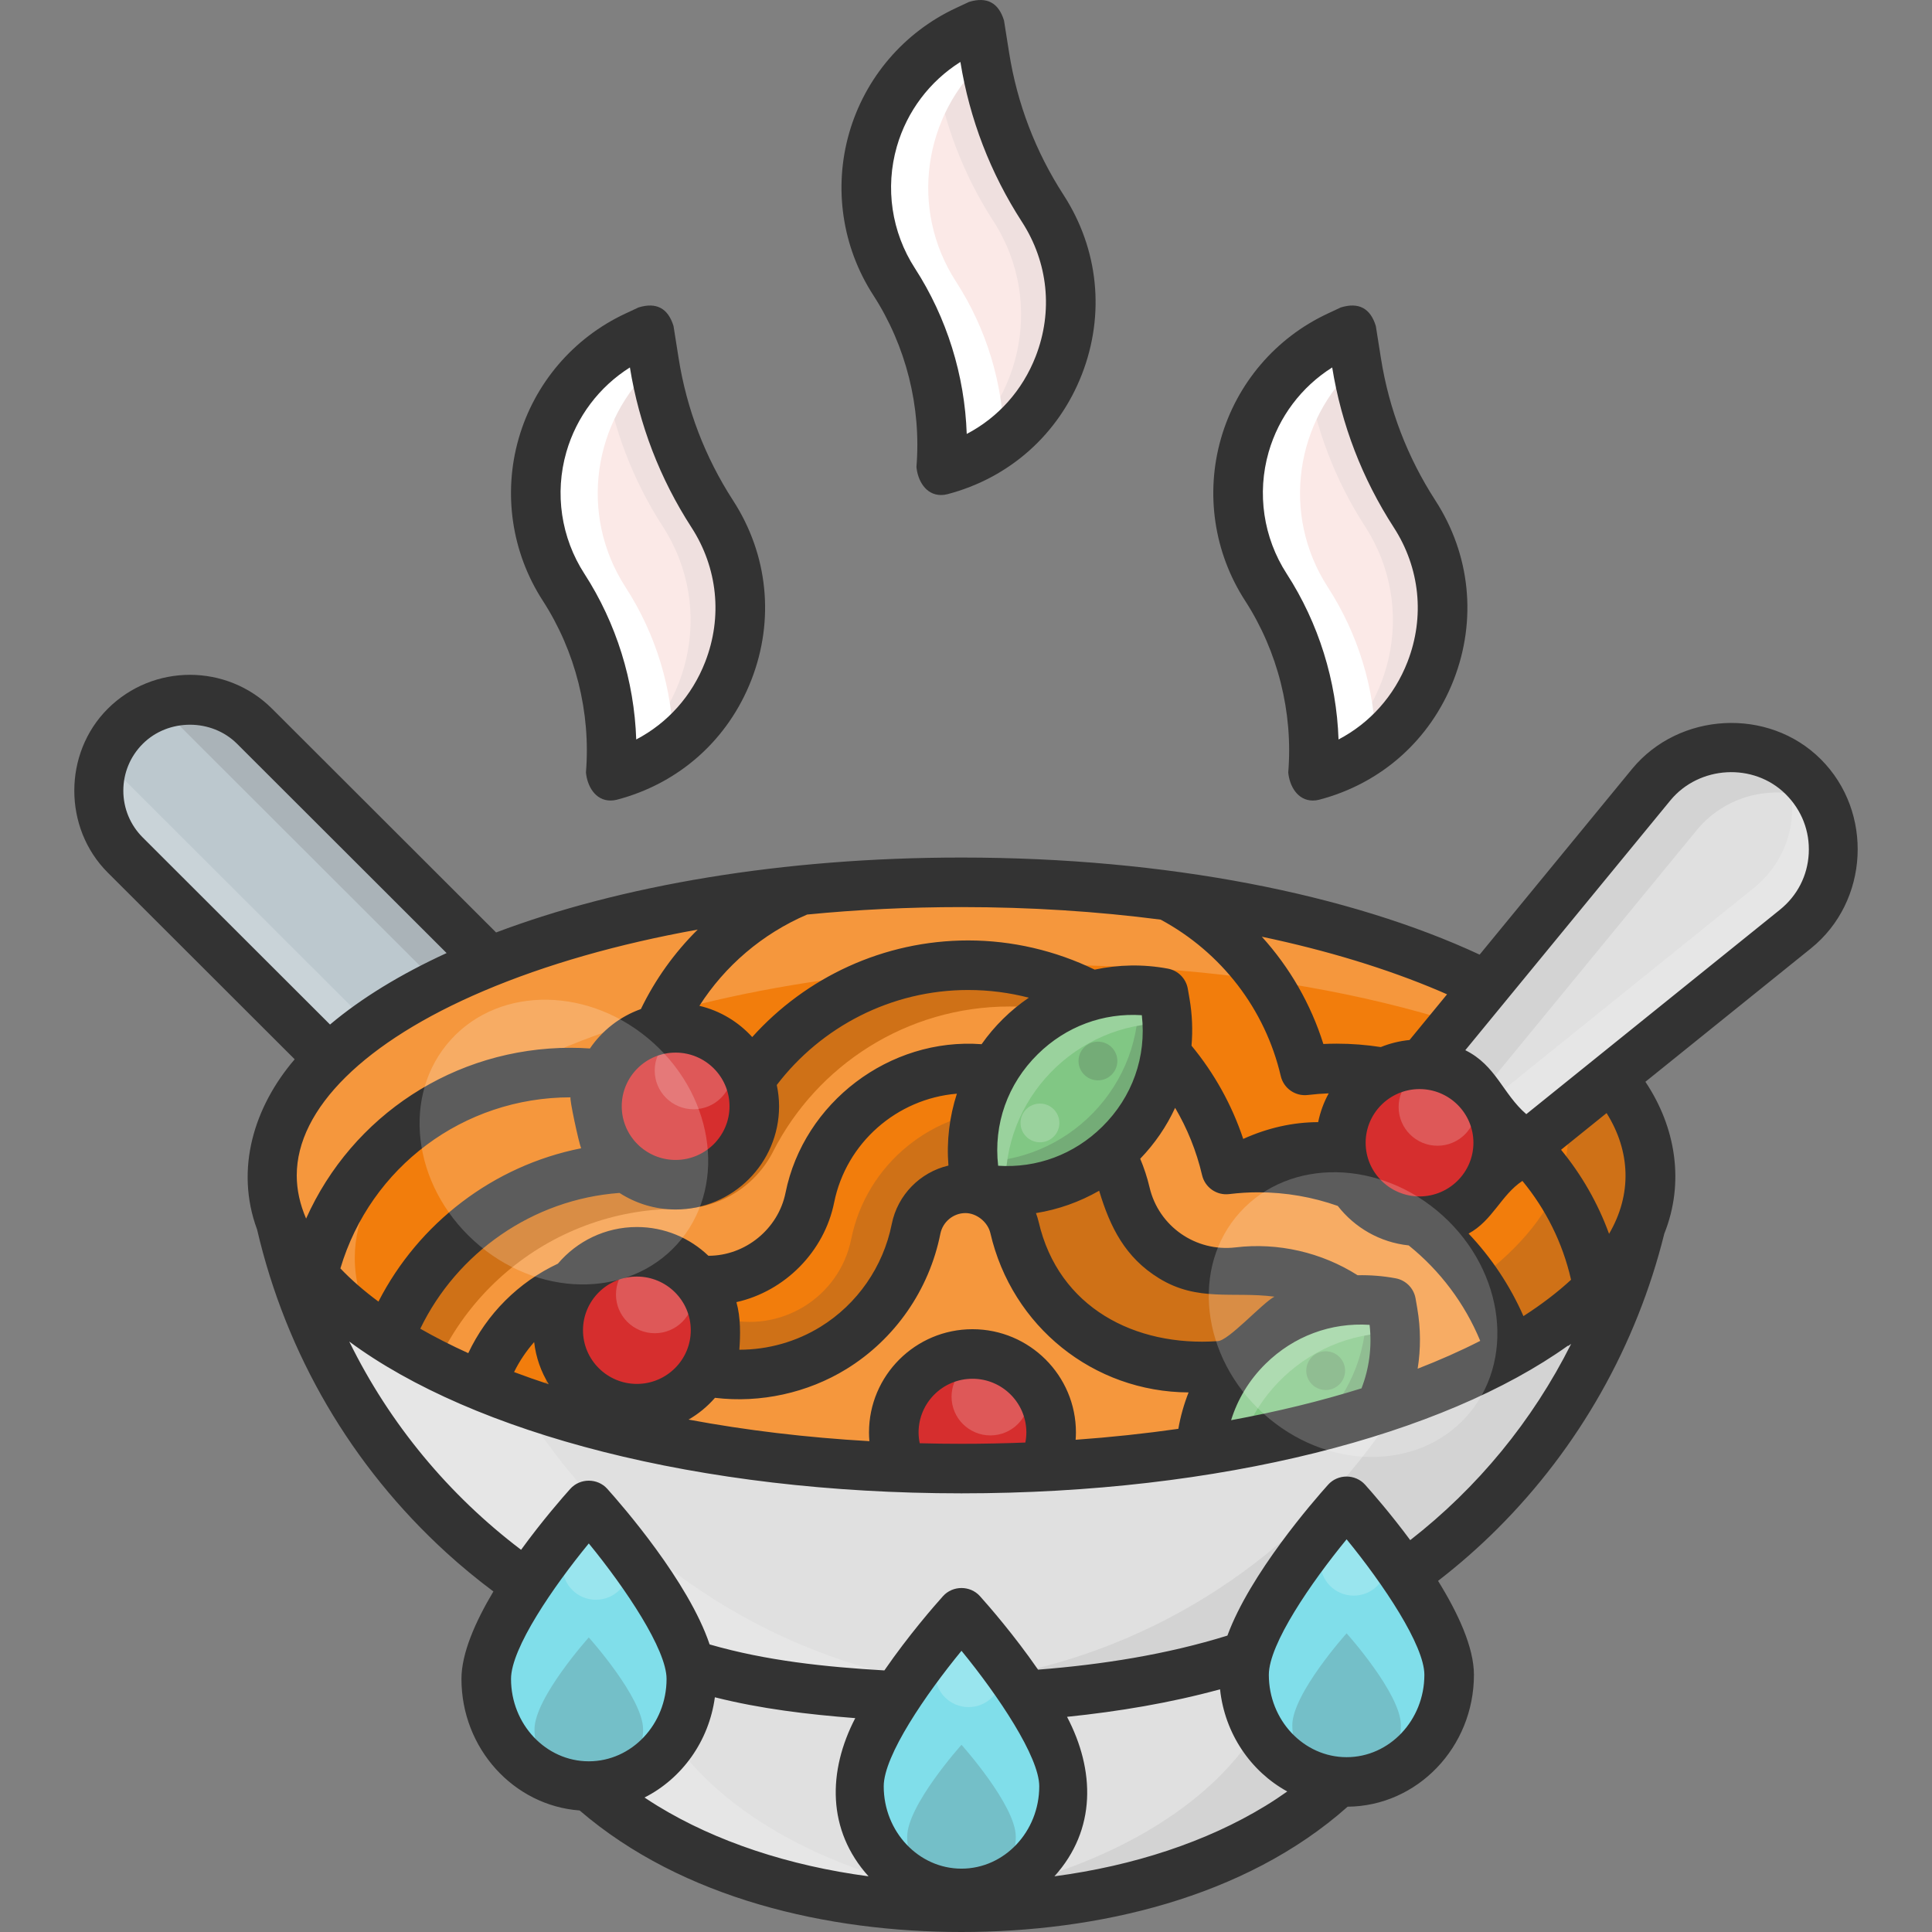 <!-- icon666.com - MILLIONS vector ICONS FREE --><svg id="Layer_1" enable-background="new 0 0 468 468" viewBox="0 0 468 468" xmlns="http://www.w3.org/2000/svg"><rect x="0" y="0" width="468" height="468" fill="#808080" stroke="none"/><g><g><g><g><ellipse cx="232.906" cy="395.726" fill="#e0e0e0" rx="108.508" ry="66.273"></ellipse></g><g><path d="m232.906 329.453c-5.106 0-10.128.221-15.047.637 52.804 4.475 93.461 32.153 93.461 65.636s-40.657 61.161-93.461 65.636c4.919.417 9.94.637 15.047.637 59.927 0 108.508-29.671 108.508-66.273s-48.581-66.273-108.508-66.273z" fill="#d3d3d3"></path></g><g><path d="m154.491 395.726c0-33.483 40.657-61.161 93.461-65.636-4.919-.417-9.94-.637-15.047-.637-59.927 0-108.508 29.672-108.508 66.273s48.58 66.273 108.508 66.273c5.107 0 10.128-.221 15.047-.637-52.804-4.475-93.461-32.153-93.461-65.636z" fill="#e6e6e6"></path></g></g><g><g><g><path d="m61.676 175.937 111.455 111.313-31.281 31.241-111.509-111.366c-8.628-8.617-8.628-22.571 0-31.188 8.649-8.637 22.686-8.637 31.335 0z" fill="#bcc8ce"></path></g><g><path d="m61.676 175.937c-6.269-6.261-15.363-7.959-23.19-5.144l125.618 125.458 9.028-9.001z" fill="#aab3b8"></path></g><g><path d="m25.222 183.994c-2.839 7.801-1.148 16.871 5.12 23.13l111.508 111.368 9.02-9.009z" fill="#c9d3d8"></path></g></g><g><g><ellipse cx="232.906" cy="284.736" fill="#f27d0c" rx="167.029" ry="71.006"></ellipse></g><g><path d="m349.483 233.892c19.142 11.552 30.389 25.639 30.389 40.843 0 39.216-74.781 71.006-167.028 71.006-45.355 0-86.479-7.688-116.577-20.162 30.23 18.243 80.158 30.163 136.639 30.163 92.247 0 167.028-31.791 167.028-71.006 0-19.935-19.332-37.947-50.451-50.844z" fill="#cf7117"></path></g><g><path d="m85.939 304.738c0-39.216 74.781-71.006 167.028-71.006 59.864 0 112.363 13.391 141.852 33.509-18.332-30.755-83.869-53.511-161.914-53.511-92.247 0-167.028 31.791-167.028 71.006 0 13.767 9.225 26.615 25.177 37.497-3.336-5.597-5.115-11.457-5.115-17.495z" fill="#f5973d"></path></g></g><g><g><path d="m436.816 188.155c10.533 10.501 9.63 27.603-1.906 36.904l-88.976 71.708c3.511 11.801-.602 26.603-11.536 37.504-14.846 14.802-36.714 17.002-48.851 4.901-12.138-12.101-9.931-33.904 4.915-48.705 10.733-10.601 24.977-14.702 36.714-11.701l72.826-88.71c9.329-11.302 26.482-12.202 36.814-1.901z" fill="#e0e0e0"></path></g><g><path d="m301.497 301.468c10.733-10.601 24.977-14.702 36.714-11.701l72.826-88.71c7.6-9.207 20.392-11.508 30.459-6.476-1.171-2.307-2.728-4.479-4.679-6.425-10.332-10.301-27.485-9.401-36.814 1.9l-72.826 88.71c-11.736-3-25.98 1.1-36.714 11.701-14.846 14.801-17.053 36.604-4.915 48.705 1.906 1.9 4.052 3.447 6.372 4.648-6.471-12.423-2.938-29.875 9.577-42.352z" fill="#d3d3d3"></path></g><g><path d="m436.816 188.155c-1.732-1.726-3.658-3.131-5.704-4.232 5.597 10.247 3.37 23.392-6.233 31.135l-88.975 71.708c3.511 11.801-.602 26.603-11.536 37.504-12.734 12.696-30.629 16.111-43.124 9.191 1.151 2.066 2.577 3.989 4.304 5.71 12.137 12.101 34.005 9.901 48.851-4.9 10.934-10.901 15.047-25.703 11.536-37.504l88.975-71.708c11.536-9.301 12.438-26.403 1.906-36.904z" fill="#e6e6e6"></path></g></g><g><g><g><path d="m304.74 282.817c-2.609 0-5.177.174-7.706.478-6.618-28.317-32.124-49.483-62.511-49.483-31.068 0-57.046 22.118-62.94 51.388-5.511-1.541-11.311-2.383-17.309-2.383-33.673 0-61.373 25.98-63.996 58.891l142.454 52.621 136.206-47.505c.001-35.293-28.798-64.007-64.198-64.007z" fill="#f5973d"></path></g><g><path d="m164.305 292.818h.18c9.653.027 18.423-5.306 22.794-13.887 10.605-20.819 32.294-35.119 57.275-35.119 15.129 0 29.046 5.249 40.026 14.012-11.77-14.626-29.827-24.013-50.057-24.013-31.068 0-57.046 22.118-62.94 51.388-5.511-1.541-11.311-2.383-17.309-2.383-33.673 0-61.373 25.98-63.996 58.891l10.801 3.99c5.298-30.007 31.633-52.879 63.226-52.879z" fill="#cf7117"></path></g><path d="m368.939 346.824h.01z" fill="#333"></path></g><g><g><path d="m343.728 343.563c-1.592-19.433-17.763-34.725-37.295-35.7-2.035-.102-4.095-.021-6.408.256-12.699 1.521-24.511-6.731-27.414-19.151-4.083-17.472-20.102-30.153-38.088-30.153-18.57 0-34.7 13.166-38.353 31.306v.001c-2.872 14.263-17.305 23.08-31.355 19.152h-.001c-3.452-.965-6.997-1.454-10.539-1.454-21.572 0-39.121 17.497-39.121 39.003 0 2.814.3 5.56.871 8.207l116.882 50.176 110.01-49.845c.845-3.758 1.145-7.72.811-11.798z" fill="#cf7117"></path></g><g><path d="m125.184 356.825c0-21.506 17.549-39.003 39.121-39.003 3.542 0 7.087.489 10.539 1.454h.001c14.05 3.927 28.483-4.889 31.355-19.152v-.001c3.653-18.14 19.783-31.306 38.353-31.306 8.102 0 15.8 2.579 22.192 7.004-7.172-10.331-19.178-17.005-32.223-17.005-18.57 0-34.7 13.166-38.353 31.306v.001c-2.872 14.263-17.305 23.08-31.355 19.152h-.001c-3.452-.965-6.997-1.454-10.539-1.454-21.572 0-39.121 17.497-39.121 39.003 0 2.814.3 5.56.871 8.207l9.221 3.958c-.039-.717-.061-1.438-.061-2.164z" fill="#f27d0c"></path></g></g><g><path d="m307.144 346.824c-.007-2.753-.019-4.51-.038-4.736-.485-5.974-5.663-10.896-11.788-11.205-.109-.005-.234-.009-.383-.009-.343 0-.814.022-1.504.105-1.766.214-3.524.318-5.262.318-20.036.001-37.761-13.843-42.415-33.943-1.254-5.417-6.364-9.503-11.884-9.503-5.798 0-10.833 4.145-11.972 9.854-2.382 11.938-9.664 22.433-19.98 28.794-6.907 4.259-14.84 6.457-22.823 6.457-3.939.001-7.889-.534-11.737-1.62-1.086-.307-2.189-.462-3.279-.462-6.735 0-12.213 5.514-12.213 12.291l82.76 54.355z" fill="#f5973d"></path></g></g><g><g><g><path d="m236.566 287.762-.417-2.412c-4.621-26.727 18.934-49.839 45.663-44.806l.417 2.412c4.621 26.727-18.933 49.839-45.663 44.806z" fill="#81c784"></path></g><g><path d="m282.229 242.956-.417-2.411c-2.072-.39-4.12-.592-6.142-.655 1.654 22.969-17.209 42.242-39.984 41.528.094 1.301.234 2.612.463 3.934l.417 2.412c26.73 5.031 50.284-18.081 45.663-44.808z" fill="#74ac77"></path></g><g><path d="m282.767 247.862c-.076-1.618-.253-3.255-.538-4.906l-.417-2.411c-26.73-5.033-50.284 18.08-45.663 44.806l.417 2.412c2.389.45 4.75.666 7.07.683-1.048-22.229 17.093-40.752 39.131-40.584z" fill="#9ad29d"></path></g><g><ellipse cx="265.958" cy="257.013" fill="#74ac77" rx="4.703" ry="4.689"></ellipse></g><g><ellipse cx="251.915" cy="272.015" fill="#9ad29d" rx="4.703" ry="4.689"></ellipse></g></g><g><g><path d="m291.737 362.771-.417-2.412c-4.621-26.727 18.934-49.839 45.663-44.806l.417 2.412c4.621 26.726-18.933 49.838-45.663 44.806z" fill="#81c784"></path></g><g><path d="m337.4 317.964-.417-2.411c-2.072-.39-4.12-.592-6.142-.655 1.654 22.969-17.209 42.242-39.984 41.528.094 1.301.234 2.612.463 3.934l.417 2.412c26.73 5.031 50.284-18.081 45.663-44.808z" fill="#74ac77"></path></g><g><path d="m337.938 322.87c-.076-1.618-.253-3.255-.538-4.906l-.417-2.411c-26.73-5.033-50.284 18.08-45.663 44.806l.417 2.412c2.389.45 4.75.666 7.07.683-1.049-22.229 17.093-40.752 39.131-40.584z" fill="#9ad29d"></path></g><g><ellipse cx="321.129" cy="332.021" fill="#74ac77" rx="4.703" ry="4.689"></ellipse></g><g><ellipse cx="307.086" cy="347.023" fill="#9ad29d" rx="4.703" ry="4.689"></ellipse></g></g><g><g><ellipse cx="163.659" cy="267.981" fill="#d62e2e" rx="19.059" ry="19.002"></ellipse></g><g><ellipse cx="168" cy="259.325" fill="#de5858" rx="9.406" ry="9.378"></ellipse></g></g><g><g><ellipse cx="154.274" cy="322.233" fill="#d62e2e" rx="19.059" ry="19.002"></ellipse></g><g><ellipse cx="158.615" cy="313.577" fill="#de5858" rx="9.406" ry="9.378"></ellipse></g></g><g><g><ellipse cx="235.566" cy="346.985" fill="#d62e2e" rx="19.059" ry="19.002"></ellipse></g><g><ellipse cx="239.907" cy="338.329" fill="#de5858" rx="9.406" ry="9.378"></ellipse></g></g><g><g><ellipse cx="343.861" cy="276.816" fill="#d62e2e" rx="19.059" ry="19.002"></ellipse></g><g><ellipse cx="348.203" cy="268.16" fill="#de5858" rx="9.406" ry="9.378"></ellipse></g></g></g><g><g><path d="m232.906 355.742c-83.066 0-151.958-25.779-164.851-59.543 13.656 59.155 62.64 104.557 123.698 112.379 12.883 1.651 26.642 2.63 41.153 2.63 20.328 0 39.179-2.558 56.217-6.546 53.723-12.576 95.248-54.567 108.289-107.579-13.748 33.33-82.167 58.659-164.506 58.659z" fill="#e0e0e0"></path></g><g><path d="m339.498 339.399c-19.992 32.289-52.13 56.282-90.5 65.263-11.704 2.74-24.264 4.804-37.571 5.828 6.956.464 14.119.718 21.478.718 20.328 0 39.179-2.558 56.217-6.546 53.723-12.576 95.248-54.567 108.289-107.579-6.981 16.927-28.069 31.786-57.913 42.316z" fill="#d3d3d3"></path></g><g><path d="m231.877 408.578c-45.169-5.787-83.711-32.152-106.251-69.425-29.994-10.699-51.019-25.794-57.572-42.955 13.656 59.155 62.64 104.557 123.698 112.379 12.883 1.651 26.642 2.63 41.153 2.63 6.363 0 12.582-.251 18.646-.718-6.76-.448-13.324-1.097-19.674-1.911z" fill="#e6e6e6"></path></g></g></g><g><g><g><path d="m257.749 432.696c0 14.382-11.054 25.96-24.843 25.96s-24.843-11.578-24.843-25.96c0-14.381 24.843-42.048 24.843-42.048s24.843 27.667 24.843 42.048z" fill="#80deea"></path></g><g><path d="m246.058 444.912c0 7.614-5.852 13.743-13.152 13.743s-13.152-6.13-13.152-13.743c0-7.614 13.152-22.26 13.152-22.26s13.152 14.647 13.152 22.26z" fill="#74bfc8"></path></g><g><ellipse cx="234.624" cy="405.521" fill="#99e5ee" rx="8.057" ry="8.001"></ellipse></g></g><g><g><path d="m351.037 405.693c0 14.381-11.054 25.96-24.843 25.96s-24.843-11.578-24.843-25.96 24.843-42.048 24.843-42.048 24.843 27.667 24.843 42.048z" fill="#80deea"></path></g><g><path d="m339.347 417.909c0 7.614-5.852 13.743-13.152 13.743s-13.152-6.13-13.152-13.743 13.152-22.26 13.152-22.26 13.152 14.647 13.152 22.26z" fill="#74bfc8"></path></g><g><ellipse cx="327.913" cy="378.518" fill="#99e5ee" rx="8.057" ry="8.001"></ellipse></g></g><g><g><path d="m167.469 406.693c0 14.382-11.054 25.96-24.843 25.96s-24.843-11.578-24.843-25.96c0-14.381 24.843-42.048 24.843-42.048s24.843 27.667 24.843 42.048z" fill="#80deea"></path></g><g><path d="m155.778 418.91c0 7.614-5.852 13.743-13.152 13.743s-13.152-6.13-13.152-13.743c0-7.614 13.152-22.261 13.152-22.261s13.152 14.647 13.152 22.261z" fill="#74bfc8"></path></g><g><ellipse cx="144.345" cy="379.518" fill="#99e5ee" rx="8.057" ry="8.001"></ellipse></g></g></g><path d="m441.056 183.906c-12.688-12.65-34.329-11.429-45.697 2.343l-36.939 44.996c-31.299-14.563-75.618-23.516-125.515-23.516-43.438 0-82.656 6.783-112.733 18.147l-54.252-54.184c-10.979-10.967-28.844-10.965-39.823 0-10.793 10.781-10.798 28.894 0 39.677l45.286 45.229c-9.862 11.501-14.524 26.625-9.102 41.254 7.042 30.225 22.87 57.267 45.797 78.215 3.674 3.357 7.499 6.495 11.44 9.443-4.364 7.311-7.738 14.967-7.738 21.183 0 16.85 12.653 30.686 28.63 31.869 24.998 21.486 60.245 29.438 92.496 29.438 32.647 0 68.556-8.152 93.544-30.353 16.892-.143 30.592-14.42 30.592-31.954 0-6.662-3.874-14.977-8.691-22.75 5.046-3.895 9.864-8.119 14.414-12.663 19.713-19.68 33.672-44.381 40.392-71.448 4.969-12.425 2.773-25.806-4.58-36.784l40.102-32.319c14.096-11.364 15.189-33.049 2.377-45.823zm-97.739 133.037-.416-2.411c-.427-2.468-2.342-4.413-4.806-4.876-3.077-.578-6.171-.811-9.239-.749-8.733-5.541-19.276-7.975-29.546-6.746-9.668 1.15-18.642-5.099-20.852-14.558-.559-2.391-1.327-4.696-2.255-6.916 3.53-3.656 6.374-7.828 8.455-12.331 2.924 4.965 5.156 10.432 6.529 16.304.696 2.979 3.516 4.96 6.561 4.593 2.439-.292 4.726-.434 6.991-.434 6.771 0 13.271 1.168 19.319 3.297 4.084 5.248 10.21 8.839 17.181 9.566 7.565 6.091 13.57 14.032 17.327 23.123-4.927 2.519-10.002 4.739-15.157 6.747.761-4.783.754-9.713-.092-14.609zm-107.751 5.039c-13.82 0-25.063 11.216-25.063 25.003 0 .714.036 1.42.097 2.119-15.229-.871-29.942-2.636-43.804-5.226 2.417-1.397 4.578-3.184 6.399-5.275 11.002 1.325 22.442-1.181 31.875-6.996 11.73-7.233 20.009-19.162 22.715-32.728.581-2.912 3.14-5.027 6.084-5.027 2.708 0 5.415 2.178 6.034 4.855 5.242 22.64 24.965 38.472 48.014 38.587-1.121 2.846-1.957 5.801-2.48 8.821-8.079 1.153-16.391 2.042-24.88 2.649.043-.587.072-1.179.072-1.778 0-13.788-11.243-25.004-25.063-25.004zm13.055 25.003c0 .838-.089 1.655-.243 2.45-5.111.201-10.272.306-15.472.306-3.39 0-6.762-.048-10.116-.134-.177-.848-.278-1.723-.278-2.622 0-7.169 5.856-13.001 13.055-13.001 7.198-.001 13.054 5.832 13.054 13.001zm-135.189-19.203c-4.161-1.891-8.041-3.87-11.626-5.922 8.874-18.35 27.162-31.351 48.262-32.888 3.918 2.533 8.583 4.012 13.591 4.012 13.82 0 25.063-11.216 25.063-25.003 0-1.771-.206-3.491-.559-5.158 10.747-14.087 27.722-23.01 46.359-23.01 5.064 0 9.989.65 14.696 1.864-4.46 3.034-8.337 6.857-11.441 11.266-22.266-1.664-43.089 14.119-47.495 35.995-1.765 8.765-9.743 15.272-18.68 15.257-4.505-4.309-10.61-6.965-17.328-6.965-7.663 0-14.53 3.452-19.131 8.875-9.529 4.473-17.236 12.166-21.711 21.677zm19.498 7.538c-2.867-.942-5.669-1.928-8.404-2.955 1.297-2.639 2.939-5.079 4.865-7.266.427 3.711 1.66 7.183 3.539 10.221zm17.674-67.339c0-7.169 5.856-13.001 13.054-13.001 7.199 0 13.055 5.833 13.055 13.001 0 7.169-5.856 13.001-13.055 13.001-7.197 0-13.054-5.832-13.054-13.001zm100.788-12.623c6.828-6.721 15.843-10.052 25.2-9.438 1.153 10.069-2.29 19.828-9.606 27.029-6.828 6.721-15.839 10.048-25.2 9.438-1.153-10.07 2.29-19.828 9.606-27.029zm-21.649 26.985c-6.822 1.603-12.316 7.072-13.735 14.189-2.057 10.31-8.342 19.371-17.243 24.86-5.903 3.639-12.704 5.562-19.672 5.562.268-3.472.35-7.807-.708-11.531 11.779-2.628 21.286-12.274 23.671-24.119 2.911-14.452 15.186-25.169 29.734-26.373-1.801 5.565-2.525 11.477-2.047 17.412zm-75.469 26.889c7.199 0 13.055 5.833 13.055 13.001s-5.856 13.001-13.055 13.001c-7.198 0-13.054-5.833-13.054-13.001s5.856-13.001 13.054-13.001zm97.329-13.232c-.17-.735-.398-1.446-.654-2.142 5.378-.864 10.565-2.7 15.304-5.418 2.67 8.887 6.333 16.198 14.523 21.222 9.36 5.742 17.813 3.14 27.937 4.434-2.962 1.562-11.182 10.777-13.779 10.777-19.958 1.373-38.519-8.088-43.331-28.873zm54.96 34.366c6.828-6.722 15.839-10.041 25.2-9.438.611 5.329-.094 10.56-1.954 15.38-9.866 3.086-20.459 5.664-31.593 7.715 1.568-5.065 4.37-9.743 8.347-13.657zm49.18-31.548c5.842-3.157 7.854-9.337 13.04-12.757 5.611 6.805 9.739 14.924 11.781 23.945-3.28 3.032-7.138 5.978-11.53 8.806-3.267-7.424-7.783-14.177-13.291-19.994zm-11.881-9.001c-7.199 0-13.055-5.833-13.055-13.001 0-7.169 5.857-13.001 13.055-13.001 7.199 0 13.054 5.833 13.054 13.001 0 7.169-5.856 13.001-13.054 13.001zm4.8-49.768c.63.268 1.246.541 1.864.813l-9.087 11.069c-2.438.236-4.774.823-6.959 1.707-3.49-.537-7.055-.824-10.68-.824-1.074 0-2.149.026-3.236.079-3.048-9.707-8.16-18.547-14.905-25.985 15.736 3.311 30.252 7.72 43.003 13.141zm-153.147-18.512c12.11-1.19 24.634-1.806 37.391-1.806 16.612 0 32.833 1.039 48.252 3.04 14.718 7.938 25.303 21.685 29.088 37.885.696 2.979 3.514 4.957 6.561 4.593 1.75-.209 3.416-.338 5.052-.397-1.181 2.153-2.048 4.499-2.553 6.974-6.082.007-12.277 1.395-18.154 4.066-2.735-8.218-6.996-15.893-12.523-22.584.317-3.757.174-7.577-.483-11.376l-.417-2.411c-.427-2.468-2.342-4.411-4.805-4.875-5.958-1.12-11.986-.995-17.755.237-9.501-4.606-19.998-7.073-30.646-7.073-20.492 0-39.319 8.947-52.311 23.406-3.353-3.687-7.781-6.385-12.797-7.566 6.188-9.665 15.201-17.43 26.1-22.113zm-165.64-30.006c0-4.286 1.673-8.316 4.71-11.35 6.169-6.161 16.664-6.174 22.846 0l50.752 50.688c-11.145 5.115-20.668 10.934-28.239 17.313l-45.36-45.303c-3.036-3.032-4.709-7.063-4.709-11.348zm42.006 93.205c0-16.17 16.499-32.457 45.267-44.687 15.111-6.424 32.698-11.428 51.862-14.866-5.641 5.577-10.294 12.082-13.764 19.248-5.062 1.805-9.378 5.187-12.346 9.553-1.557-.109-3.116-.17-4.677-.17-28.169 0-52.953 16.495-64.074 41.372-1.494-3.462-2.268-6.959-2.268-10.45zm10.573 22.521c7.312-24.551 29.808-41.442 55.77-41.442-.402 0 2.008 11.135 2.549 12.341-21.309 4.217-39.405 18.189-49.098 37.137-3.52-2.603-6.605-5.29-9.221-8.036zm60.172 119.396c-10.387 0-18.838-8.954-18.838-19.959 0-7.432 10.231-22.325 18.838-32.817 8.922 10.891 18.839 25.708 18.839 32.817 0 11.005-8.451 19.959-18.839 19.959zm16.684 10.815c-1.094-.669-2.149-1.353-3.185-2.044 9.032-4.574 15.597-13.587 17.042-24.28 11.148 2.813 22.563 4.156 34.007 5.049-6.652 12.797-6.901 27.116 3.217 38.319-19.254-2.558-36.898-8.382-51.081-17.044zm73.596 15.188c-10.387 0-18.838-8.954-18.838-19.959 0-7.432 10.23-22.325 18.838-32.817 8.922 10.892 18.838 25.708 18.838 32.817 0 11.004-8.451 19.959-18.838 19.959zm73.595-15.188c-14.183 8.662-31.827 14.486-51.082 17.044 10.221-11.316 9.826-25.747 3.055-38.633 12.452-1.283 24.981-3.362 37.065-6.666 1.142 10.747 7.446 19.903 16.282 24.746-1.691 1.201-3.461 2.373-5.32 3.509zm19.694-11.815c-10.387 0-18.839-8.954-18.839-19.959 0-7.432 10.231-22.325 18.839-32.817 8.922 10.891 18.839 25.708 18.839 32.817-.001 11.004-8.452 19.959-18.839 19.959zm15.415-52.578c-4.762-6.421-9.214-11.508-10.947-13.437-2.355-2.62-6.583-2.62-8.938 0-3.597 4.007-18.909 21.6-24.403 36.563-14.806 4.601-30.432 7.039-45.867 8.251-5.828-8.429-11.971-15.46-14.082-17.811-2.353-2.62-6.584-2.62-8.937 0-2.126 2.367-8.343 9.484-14.208 17.995-14.264-.837-28.564-2.321-42.333-6.297-5.105-15.196-21.112-33.592-24.802-37.701-2.353-2.62-6.584-2.62-8.937 0-1.852 2.062-6.808 7.729-11.931 14.778-17.464-13.228-31.828-30.468-41.619-50.442 30.033 22.209 84.641 36.768 148.298 36.768 62.76 0 116.714-14.155 147.004-35.836-.041.067-.083.134-.124.202.268-.19.542-.378.806-.569-9.379 18.716-22.736 34.886-38.98 47.536zm48.162-74.194c-2.732-7.505-6.697-14.361-11.626-20.365l11.026-8.886c5.816 9.271 6.198 19.702.6 29.251zm48.369-92.12c-.283 5.378-2.771 10.217-7.001 13.627l-61.419 49.5c-5.71-4.923-7.303-11.796-14.774-15.49l49.686-60.524c6.957-8.426 20.175-9.214 27.943-1.471 3.874 3.863 5.851 8.962 5.565 14.358z" fill="#333"></path></g><g><g><g><path d="m227.954 113.91.026-.317c1.306-15.964-2.704-31.912-11.405-45.363-13.829-21.377-5.595-50.036 17.476-60.824l3.227-1.509 1.239 7.818c2.078 13.107 6.875 25.635 14.085 36.78 15.532 24.012 3.03 56.178-24.648 63.415z" fill="#fbe9e7"></path></g><g><path d="m252.601 50.496c-7.209-11.144-12.007-23.673-14.085-36.779l-1.239-7.818-3.227 1.509c-2.996 1.401-5.737 3.109-8.217 5.058l.674 4.251c2.078 13.107 6.875 25.635 14.085 36.779 13.025 20.135 6.33 45.996-12.49 58.092-.036.669-.068 1.337-.123 2.006-.123.211-.132.316-.026.316 27.679-7.237 40.181-39.403 24.648-63.414z" fill="#efe0df"></path></g><g><path d="m231.586 68.231c-11.477-17.741-7.746-40.488 7.039-53.882-.035-.211-.075-.421-.109-.632l-1.239-7.818-3.227 1.509c-23.07 10.788-31.304 39.447-17.476 60.824 8.701 13.451 12.711 29.399 11.405 45.363-.123.211-.132.316-.026.316 5.791-1.514 10.907-4.131 15.252-7.525-.239-13.506-4.23-26.732-11.619-38.155z" fill="#fff"></path></g><g><path d="m227.955 119.911c-3.749 0-5.668-3.577-5.959-6.806 1.191-14.564-2.525-29.343-10.463-41.615-7.533-11.646-9.658-25.969-5.828-39.297s13.234-24.343 25.801-30.22l3.227-1.509c4.322-1.319 7.147.18 8.475 4.497l1.239 7.818c1.959 12.358 6.399 23.952 13.197 34.46 8.461 13.081 10.078 28.91 4.435 43.429s-17.527 25.106-32.604 29.049c-.503.129-1.014.194-1.52.194zm4.687-104.909c-7.433 4.685-12.94 11.96-15.395 20.502-2.872 9.995-1.279 20.737 4.37 29.469 7.741 11.966 12.079 25.951 12.56 40.145 7.597-3.978 13.498-10.539 16.708-18.797 4.232-10.888 3.019-22.758-3.327-32.567-7.648-11.824-12.666-24.861-14.916-38.752z" fill="#333"></path></g></g><g><g><path d="m318.019 187.918.026-.317c1.306-15.964-2.704-31.912-11.405-45.363-13.829-21.377-5.595-50.036 17.476-60.824l3.227-1.509 1.239 7.818c2.078 13.107 6.875 25.635 14.085 36.78 15.532 24.012 3.03 56.178-24.648 63.415z" fill="#fbe9e7"></path></g><g><path d="m342.665 124.504c-7.209-11.144-12.007-23.673-14.085-36.779l-1.239-7.818-3.227 1.509c-2.996 1.401-5.737 3.109-8.217 5.058l.674 4.251c2.078 13.107 6.875 25.635 14.085 36.779 13.025 20.135 6.33 45.996-12.49 58.092-.042.774-.084 1.55-.148 2.322 27.679-7.237 40.181-39.403 24.647-63.414z" fill="#efe0df"></path></g><g><path d="m321.65 142.239c-11.477-17.741-7.746-40.488 7.039-53.882-.035-.211-.075-.421-.109-.632l-1.239-7.818-3.227 1.509c-23.07 10.788-31.304 39.447-17.476 60.824 8.701 13.451 12.711 29.399 11.405 45.363-.123.211-.132.316-.026.316 5.791-1.514 10.907-4.131 15.252-7.525-.238-13.506-4.229-26.731-11.619-38.155z" fill="#fff"></path></g><g><path d="m318.019 193.919c-3.743 0-5.665-3.571-5.959-6.797 1.192-14.574-2.523-29.353-10.463-41.625-7.533-11.646-9.657-25.969-5.828-39.297 3.83-13.328 13.234-24.343 25.802-30.22l3.227-1.509c4.322-1.319 7.147.18 8.475 4.497l1.239 7.818c1.959 12.358 6.399 23.952 13.197 34.46 8.461 13.081 10.078 28.91 4.435 43.429s-17.527 25.106-32.604 29.049c-.503.13-1.014.195-1.521.195zm4.687-104.909c-7.433 4.685-12.941 11.96-15.395 20.503-2.871 9.994-1.278 20.736 4.371 29.468 7.74 11.965 12.079 25.952 12.559 40.145 7.597-3.978 13.499-10.539 16.708-18.797 4.232-10.888 3.019-22.758-3.327-32.567-7.647-11.824-12.666-24.861-14.916-38.752z" fill="#333"></path></g></g><g><g><path d="m147.897 187.918.026-.317c1.306-15.964-2.704-31.912-11.405-45.363-13.829-21.377-5.595-50.036 17.476-60.824l3.227-1.509 1.239 7.818c2.078 13.107 6.875 25.635 14.085 36.78 15.531 24.012 3.03 56.178-24.648 63.415z" fill="#fbe9e7"></path></g><g><path d="m172.543 124.504c-7.209-11.144-12.007-23.673-14.085-36.779l-1.239-7.818-3.227 1.509c-2.996 1.401-5.737 3.109-8.217 5.058l.674 4.251c2.078 13.107 6.875 25.635 14.085 36.779 13.025 20.135 6.33 45.996-12.49 58.092-.036.669-.068 1.337-.123 2.006-.123.211-.132.316-.026.316 27.68-7.237 40.181-39.403 24.648-63.414z" fill="#efe0df"></path></g><g><path d="m151.528 142.239c-11.477-17.741-7.746-40.488 7.039-53.882-.035-.211-.075-.421-.109-.632l-1.239-7.818-3.227 1.509c-23.07 10.788-31.304 39.447-17.476 60.824 8.701 13.451 12.711 29.399 11.405 45.363-.123.211-.132.316-.026.316 5.791-1.514 10.907-4.131 15.252-7.525-.238-13.506-4.229-26.731-11.619-38.155z" fill="#fff"></path></g><g><path d="m147.897 193.919c-3.749 0-5.668-3.577-5.959-6.806 1.191-14.564-2.525-29.343-10.463-41.615-7.533-11.646-9.658-25.969-5.828-39.297 3.829-13.329 13.234-24.343 25.801-30.22l3.226-1.509c4.321-1.319 7.146.18 8.475 4.496l1.24 7.818c1.958 12.358 6.398 23.952 13.196 34.461 8.462 13.081 10.079 28.909 4.436 43.429-5.643 14.518-17.527 25.106-32.605 29.049-.501.129-1.012.194-1.519.194zm4.687-104.909c-7.433 4.685-12.94 11.96-15.395 20.502-2.872 9.995-1.279 20.737 4.37 29.469 7.741 11.966 12.079 25.951 12.56 40.145 7.597-3.978 13.498-10.54 16.708-18.797 4.232-10.888 3.019-22.758-3.326-32.567-7.649-11.825-12.667-24.862-14.917-38.752z" fill="#333"></path></g></g></g><g opacity=".2"><path d="m158.324 252.685c-15.123-13.695-37.112-14.066-49.113-.83-12.001 13.237-9.47 35.069 5.653 48.764s37.112 14.066 49.113.83 9.47-35.069-5.653-48.764z" fill="#fff"></path></g><g opacity=".2"><path d="m349.493 294.474c-15.123-13.695-37.112-14.066-49.113-.83-12.001 13.237-9.47 35.069 5.653 48.764s37.112 14.066 49.113.83c12.002-13.237 9.471-35.069-5.653-48.764z" fill="#fff"></path></g></g></svg>